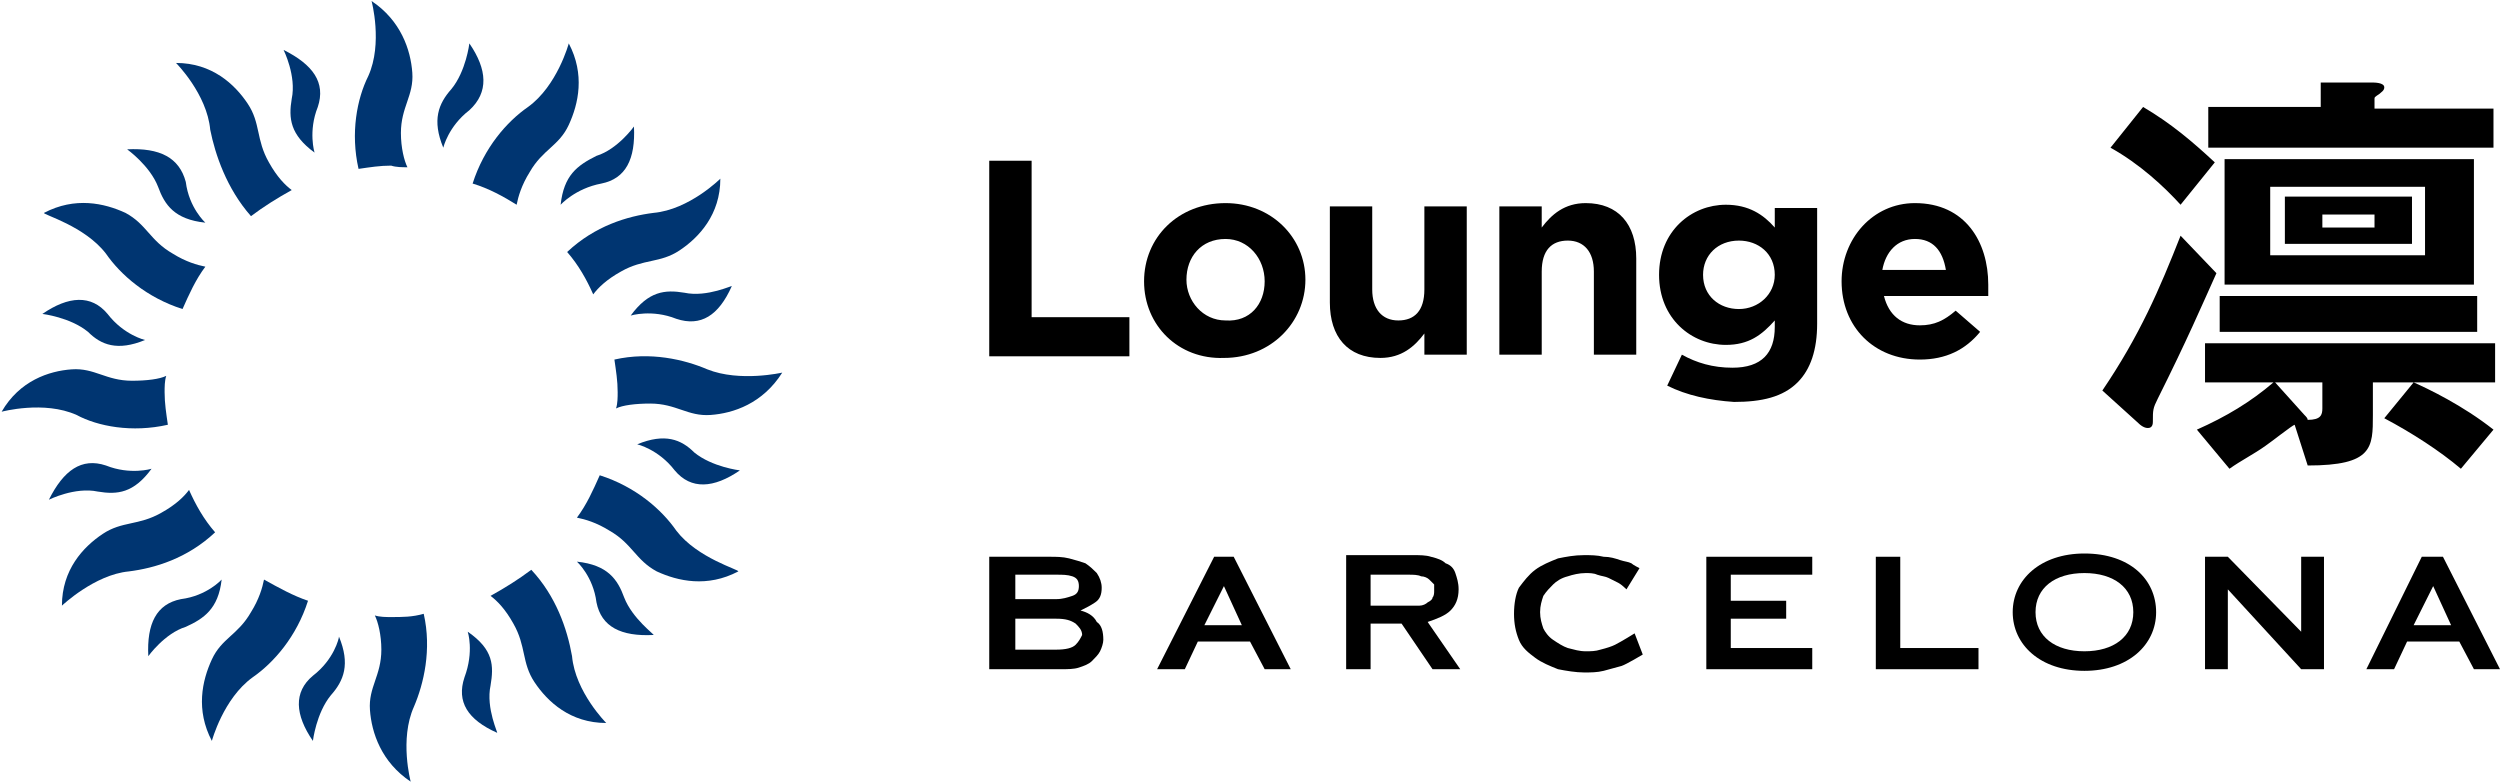 <?xml version="1.0" encoding="UTF-8"?>
<!DOCTYPE svg PUBLIC '-//W3C//DTD SVG 1.0//EN'
          'http://www.w3.org/TR/2001/REC-SVG-20010904/DTD/svg10.dtd'>
<svg height="48" viewBox="0 0 153.4 48" width="153" xmlns="http://www.w3.org/2000/svg" xmlns:xlink="http://www.w3.org/1999/xlink"
><g
  ><g
    ><path d="M74.5,34.1L71,41h1.7l0.8-1.7h3.2l0.9,1.7h1.6l-3.5-6.9H74.5z M73.9,38.3l1.2-2.4l1.1,2.4H73.9z"
      /><path d="M149.9,34.1h-1.3l-3.4,6.9h1.7l0.8-1.7h3.2l0.9,1.7h1.6L149.9,34.1z M148.1,38.3l1.2-2.4l1.1,2.4H148.1z"
      /><path d="M100.3,38.8c0,0-0.8,0.5-1.2,0.7c-0.2,0.1-0.5,0.2-0.9,0.3c-0.3,0.1-0.6,0.1-0.9,0.1c-0.4,0-0.7-0.1-1.1-0.2 c-0.3-0.1-0.6-0.3-0.9-0.5c-0.3-0.2-0.5-0.5-0.6-0.7c-0.1-0.3-0.2-0.6-0.2-1c0-0.4,0.1-0.7,0.2-1c0.2-0.3,0.4-0.5,0.6-0.7 c0.2-0.2,0.5-0.4,0.9-0.5c0.3-0.1,0.7-0.2,1.1-0.2c0.2,0,0.5,0,0.7,0.1c0.3,0.1,0.5,0.1,0.7,0.2c0.2,0.1,0.4,0.2,0.6,0.3 c0.2,0.1,0.5,0.4,0.5,0.4l0,0l0.8-1.3l0,0c0,0-0.4-0.2-0.5-0.3c-0.2-0.1-0.4-0.1-0.7-0.2c-0.3-0.1-0.6-0.2-1-0.2 c-0.4-0.1-0.8-0.1-1.2-0.1c-0.6,0-1.1,0.1-1.6,0.2c-0.5,0.2-1,0.4-1.4,0.7c-0.4,0.3-0.7,0.7-1,1.1c-0.2,0.4-0.3,1-0.3,1.6 c0,0.6,0.1,1.1,0.3,1.6c0.2,0.5,0.6,0.8,1,1.1c0.4,0.3,0.9,0.5,1.4,0.7c0.5,0.1,1.1,0.2,1.6,0.2c0.4,0,0.8,0,1.2-0.1 c0.4-0.1,0.7-0.2,1.1-0.3c0.3-0.1,1.3-0.7,1.3-0.7l0,0L100.3,38.8L100.3,38.8z"
      /><path d="M66.3,37.4L66.3,37.4c0.4-0.2,0.6-0.3,0.9-0.5c0.3-0.2,0.4-0.5,0.4-0.9c0-0.3-0.1-0.6-0.3-0.9c-0.2-0.2-0.4-0.4-0.7-0.6 c-0.3-0.1-0.6-0.2-1-0.3c-0.4-0.1-0.8-0.1-1.2-0.1h-3.7V41h4.4c0.4,0,0.8,0,1.1-0.1c0.3-0.1,0.6-0.2,0.8-0.4 c0.2-0.2,0.4-0.4,0.5-0.6c0.1-0.2,0.2-0.5,0.2-0.7c0-0.5-0.1-0.9-0.4-1.1C67.1,37.7,66.7,37.5,66.3,37.4z M62.3,35.2h2.5 c0.4,0,0.7,0,1,0.1c0.3,0.1,0.4,0.3,0.4,0.6c0,0.3-0.1,0.5-0.4,0.6c-0.3,0.1-0.6,0.2-1,0.2h-2.5V35.2z M66,39.5 c-0.2,0.2-0.6,0.3-1.2,0.3h-2.5v-1.9h2.5c0.6,0,0.9,0.1,1.2,0.3c0.2,0.2,0.4,0.4,0.4,0.7C66.3,39.1,66.2,39.3,66,39.5z"
      /><path d="M89,37.4c0.3-0.3,0.5-0.7,0.5-1.3c0-0.4-0.1-0.7-0.2-1c-0.1-0.3-0.3-0.5-0.6-0.6c-0.2-0.2-0.5-0.3-0.9-0.4 c-0.3-0.1-0.7-0.1-1.1-0.1h-4.1V41h1.5v-2.8H86l1.9,2.8h1.7l-2-2.9C88.2,37.9,88.7,37.7,89,37.4z M86.4,37.1h-2.3v-1.9h2.3 c0.3,0,0.6,0,0.8,0.1c0.2,0,0.4,0.1,0.5,0.2c0.1,0.1,0.2,0.2,0.3,0.3C88,35.9,88,36,88,36.2c0,0.1,0,0.3-0.1,0.4 c0,0.1-0.1,0.2-0.3,0.3c-0.1,0.1-0.3,0.2-0.5,0.2C87,37.1,86.7,37.1,86.4,37.1z"
      /><path d="M106.2 37.9L109.6 37.9 109.6 36.8 106.2 36.8 106.2 35.2 111.2 35.2 111.2 34.1 104.7 34.1 104.7 41 111.2 41 111.2 39.7 106.2 39.7z"
      /><path d="M116.6 34.1L115.1 34.1 115.1 41 121.4 41 121.4 39.7 116.6 39.7z"
      /><path d="M141.2 38.7L136.7 34.1 135.3 34.1 135.3 41 136.7 41 136.7 36.1 141.2 41 142.6 41 142.6 34.1 141.2 34.1z"
      /><path d="M127.9,33.9c-2.7,0-4.4,1.6-4.4,3.6s1.7,3.6,4.4,3.6c2.7,0,4.4-1.6,4.4-3.6S130.7,33.9,127.9,33.9z M127.9,39.9 c-1.8,0-3-0.9-3-2.4s1.2-2.4,3-2.4c1.8,0,3,0.9,3,2.4S129.7,39.9,127.9,39.9z"
    /></g
    ><g
    ><path d="M132.4,24.4c-0.3,0.6-0.3,0.7-0.3,1.4c0,0.1,0,0.4-0.3,0.4c-0.2,0-0.4-0.1-0.7-0.4l-2.1-1.9c2.3-3.4,3.5-6.2,4.8-9.5 l2.2,2.3C135.1,18.7,134.2,20.8,132.4,24.4z M133.8,12.5c-1-1.1-2.5-2.5-4.3-3.5l2-2.5c1.7,1,3,2.1,4.4,3.4L133.8,12.5z M145.6,23.4v2c0,2,0,3.1-4,3.1l-0.8-2.5c-0.1,0-1.5,1.1-1.8,1.3c-0.7,0.5-1.5,0.9-2.2,1.4l-2-2.4c1.8-0.8,3.3-1.7,4.7-2.9h-4.2 v-2.4h17.8v2.4H145.6z M135.5,8.9V6.5h6.9V5l3.1,0c0.2,0,0.8,0,0.8,0.3c0,0.2-0.2,0.3-0.3,0.4c-0.3,0.2-0.3,0.2-0.3,0.3v0.6h7.3 v2.4H135.5z M136.2,20.3v-2.2H152v2.2H136.2z M136.5,17.3V9.7h15.3v7.7H136.5z M148.8,11.4h-9.5v4.2h9.5V11.4z M142.5,23.4h-2.9 l1.8,2c0.1,0.1,0.2,0.2,0.2,0.3c0.8,0,0.9-0.3,0.9-0.7V23.4z M140.2,14.9V12h7.8v2.9H140.2z M145.7,13.1h-3.2v0.8h3.2V13.1z M151,28.7c-1.3-1.1-3-2.2-4.7-3.1l1.8-2.2c0.9,0.4,3,1.4,4.9,2.9L151,28.7z"
      /><g
      ><path d="M60.7,9.8h2.6v9.6h6v2.4h-8.6V9.8z"
        /><path d="M70.2,17.2L70.2,17.2c0-2.7,2.1-4.8,5-4.8c2.8,0,4.9,2.1,4.9,4.7v0c0,2.6-2.1,4.8-5,4.8C72.3,22,70.2,19.9,70.2,17.2z M77.6,17.2L77.6,17.2c0-1.4-1-2.6-2.4-2.6c-1.5,0-2.4,1.1-2.4,2.5v0c0,1.3,1,2.5,2.4,2.5C76.7,19.7,77.6,18.6,77.6,17.2z"
        /><path d="M81.6,18.5v-5.9h2.6v5.1c0,1.2,0.6,1.9,1.6,1.9c1,0,1.6-0.6,1.6-1.9v-5.1H90v9.1h-2.6v-1.3c-0.6,0.8-1.4,1.5-2.7,1.5 C82.7,21.9,81.6,20.6,81.6,18.5z"
        /><path d="M92,12.6h2.6v1.3c0.6-0.8,1.4-1.5,2.7-1.5c2,0,3.1,1.3,3.1,3.4v5.9h-2.6v-5.1c0-1.2-0.6-1.9-1.6-1.9 c-1,0-1.6,0.6-1.6,1.9v5.1H92V12.6z"
        /><path d="M102.3,23.6l0.9-1.9c0.9,0.5,1.9,0.8,3.1,0.8c1.8,0,2.6-0.9,2.6-2.5v-0.4c-0.8,0.9-1.6,1.5-3,1.5c-2.1,0-4.1-1.6-4.1-4.3 v0c0-2.7,2-4.3,4.1-4.3c1.4,0,2.3,0.6,3,1.4v-1.2h2.6v7.1c0,1.6-0.4,2.8-1.2,3.6c-0.9,0.9-2.2,1.2-3.9,1.2 C104.9,24.5,103.5,24.2,102.3,23.6z M108.9,16.8L108.9,16.8c0-1.3-1-2.1-2.2-2.1c-1.3,0-2.2,0.9-2.2,2.1v0c0,1.3,1,2.1,2.2,2.1 C107.9,18.9,108.9,18,108.9,16.8z"
        /><path d="M113,17.2L113,17.2c0-2.6,1.9-4.8,4.5-4.8c3.1,0,4.5,2.4,4.5,5c0,0.2,0,0.4,0,0.7h-6.4c0.3,1.2,1.1,1.8,2.2,1.8 c0.9,0,1.5-0.3,2.2-0.9l1.5,1.3c-0.9,1.1-2.1,1.7-3.7,1.7C115,22,113,20,113,17.2z M119.4,16.5c-0.2-1.2-0.8-1.9-1.9-1.9 c-1.1,0-1.8,0.8-2,1.9H119.4z"
      /></g
    ></g
    ><g
    ><g fill="#003571"
      ><path d="M25,10.2c-0.2-0.4-0.4-1.2-0.4-2.1c0-1.6,0.8-2.3,0.7-3.7c-0.1-1.4-0.7-3.2-2.5-4.4c0,0,0.7,2.6-0.2,4.6 C21.9,6,21.5,8.1,22,10.3c0.7-0.1,1.3-0.2,2-0.2C24.3,10.2,24.7,10.2,25,10.2"
        /><path d="M28.8,2.6c0,0-0.2,1.7-1.1,2.8c-0.8,0.9-1.2,1.9-0.5,3.6c0,0,0.3-1.3,1.6-2.3C30,5.6,29.9,4.2,28.8,2.6"
        /><path d="M15.4,13.2c0.8-0.6,1.6-1.1,2.5-1.6c-0.4-0.3-0.9-0.8-1.4-1.7c-0.8-1.4-0.5-2.4-1.3-3.6 c-0.8-1.2-2.2-2.5-4.4-2.5c0,0,1.9,1.9,2.1,4.1C13.2,9.4,13.9,11.5,15.4,13.2"
        /><path d="M17.9,6c-0.2,1.2-0.1,2.2,1.4,3.3c0,0-0.4-1.3,0.2-2.8C20,5,19.2,3.9,17.4,3C17.4,3,18.2,4.6,17.9,6"
        /><path d="M6.5,15.5c0.9,1.3,2.5,2.7,4.7,3.4c0.4-0.9,0.8-1.8,1.4-2.6c-0.5-0.1-1.2-0.3-2-0.8 c-1.4-0.8-1.6-1.8-2.9-2.5c-1.3-0.6-3.1-1-5,0C2.6,13.1,5.2,13.8,6.5,15.5"
        /><path d="M9.7,11.4c0.4,1.1,1,2,2.9,2.2c0,0-1-0.9-1.2-2.5C11,9.6,9.8,9,7.8,9.1C7.8,9.1,9.2,10.1,9.7,11.4"
        /><path d="M10.3,26c-0.1-0.7-0.2-1.3-0.2-2c0-0.3,0-0.7,0.1-1c-0.4,0.2-1.2,0.3-2.1,0.3c-1.6,0-2.3-0.8-3.7-0.7 c-1.4,0.1-3.2,0.7-4.3,2.6c0,0,2.6-0.7,4.6,0.2C6,26.1,8.1,26.5,10.3,26"
        /><path d="M8.9,20.8c0,0-1.3-0.3-2.3-1.6c-1-1.2-2.4-1.1-4,0c0,0,1.7,0.2,2.8,1.1C6.2,21.1,7.2,21.5,8.9,20.8"
        /><path d="M11.6,30c-0.3,0.4-0.8,0.9-1.7,1.4c-1.4,0.8-2.4,0.5-3.6,1.3c-1.2,0.8-2.5,2.2-2.5,4.4c0,0,2-1.9,4.1-2.1 c1.6-0.2,3.6-0.8,5.3-2.4C12.5,31.8,12,30.9,11.6,30"
        /><path d="M6,30.1c1.2,0.2,2.2,0.1,3.3-1.4c0,0-1.3,0.4-2.8-0.2C5,28,3.9,28.8,3,30.6C3,30.6,4.6,29.8,6,30.1"
        /><path d="M16.2,35.5c-0.1,0.5-0.3,1.2-0.8,2c-0.8,1.4-1.8,1.6-2.4,2.9c-0.6,1.3-1,3.1,0,5c0,0,0.7-2.6,2.5-3.9 c1.3-0.9,2.7-2.5,3.4-4.7C18,36.5,17.1,36,16.2,35.5"
        /><path d="M13.6,35.5c0,0-0.9,1-2.5,1.2c-1.5,0.3-2.1,1.5-2,3.5c0,0,1-1.4,2.3-1.8C12.5,37.9,13.4,37.3,13.6,35.5"
        /><path d="M24,37.8c-0.3,0-0.7,0-1-0.1c0.2,0.4,0.4,1.2,0.4,2.1c0,1.6-0.8,2.3-0.7,3.7c0.1,1.4,0.7,3.2,2.5,4.4 c0,0-0.7-2.6,0.2-4.6c0.6-1.4,1.1-3.5,0.6-5.7C25.3,37.8,24.7,37.8,24,37.8"
        /><path d="M19.2,41.4c-1.2,1-1.1,2.4,0,4c0,0,0.2-1.7,1.1-2.8c0.8-0.9,1.2-1.9,0.5-3.6C20.8,39.1,20.5,40.4,19.2,41.4"
        /><path d="M32.6,34.9c-0.8,0.6-1.6,1.1-2.5,1.6c0.4,0.3,0.9,0.8,1.4,1.7c0.8,1.4,0.5,2.4,1.3,3.6 c0.8,1.2,2.2,2.5,4.4,2.5c0,0-1.9-1.9-2.1-4.1C34.8,38.5,34.1,36.5,32.6,34.9"
        /><path d="M30.1,42c0.2-1.2,0.2-2.2-1.4-3.3c0,0,0.4,1.2-0.2,2.8c-0.5,1.5,0.2,2.6,2,3.4C30.6,45,29.8,43.4,30.1,42"
        /><path d="M41.5,32.5c-0.9-1.3-2.5-2.7-4.7-3.4c-0.4,0.9-0.8,1.8-1.4,2.6c0.5,0.1,1.2,0.3,2,0.8 c1.4,0.8,1.6,1.8,2.9,2.5c1.3,0.6,3.1,1,5,0C45.4,34.9,42.8,34.2,41.5,32.5"
        /><path d="M38.3,36.6c-0.4-1.1-1-2-2.9-2.2c0,0,1,0.9,1.2,2.5c0.3,1.5,1.5,2.1,3.5,2C40.2,38.9,38.8,37.9,38.3,36.6"
        /><path d="M43.4,22.6c-1.4-0.6-3.5-1.1-5.7-0.6c0.1,0.7,0.2,1.3,0.2,2c0,0.3,0,0.7-0.1,1c0.4-0.2,1.2-0.3,2.1-0.3 c1.6,0,2.3,0.8,3.7,0.7c1.4-0.1,3.2-0.7,4.4-2.6C48,22.8,45.4,23.4,43.4,22.6"
        /><path d="M39.1,27.2c0,0,1.3,0.3,2.3,1.6c1,1.2,2.4,1.1,4,0c0,0-1.7-0.2-2.8-1.1C41.8,26.9,40.8,26.5,39.1,27.2"
        /><path d="M36.4,18c0.3-0.4,0.8-0.9,1.7-1.4c1.4-0.8,2.4-0.5,3.6-1.3c1.2-0.8,2.5-2.2,2.5-4.4c0,0-1.9,1.9-4.1,2.1 c-1.6,0.2-3.6,0.8-5.3,2.4C35.5,16.2,36,17.1,36.4,18"
        /><path d="M42,17.9c-1.2-0.2-2.2-0.1-3.3,1.4c0,0,1.3-0.4,2.8,0.2c1.5,0.5,2.6-0.2,3.4-2C45,17.4,43.4,18.2,42,17.9"
        /><path d="M31.7,12.5c0.1-0.5,0.3-1.2,0.8-2c0.8-1.4,1.8-1.6,2.4-2.9c0.6-1.3,1-3.1,0-5c0,0-0.7,2.6-2.5,3.9 c-1.3,0.9-2.7,2.5-3.4,4.7C30,11.5,30.9,12,31.7,12.5"
        /><path d="M34.4,12.5c0,0,0.9-1,2.5-1.3c1.5-0.3,2.1-1.5,2-3.5c0,0-1,1.4-2.3,1.8C35.4,10.1,34.6,10.7,34.4,12.5"
      /></g
    ></g
  ></g
></svg
>
